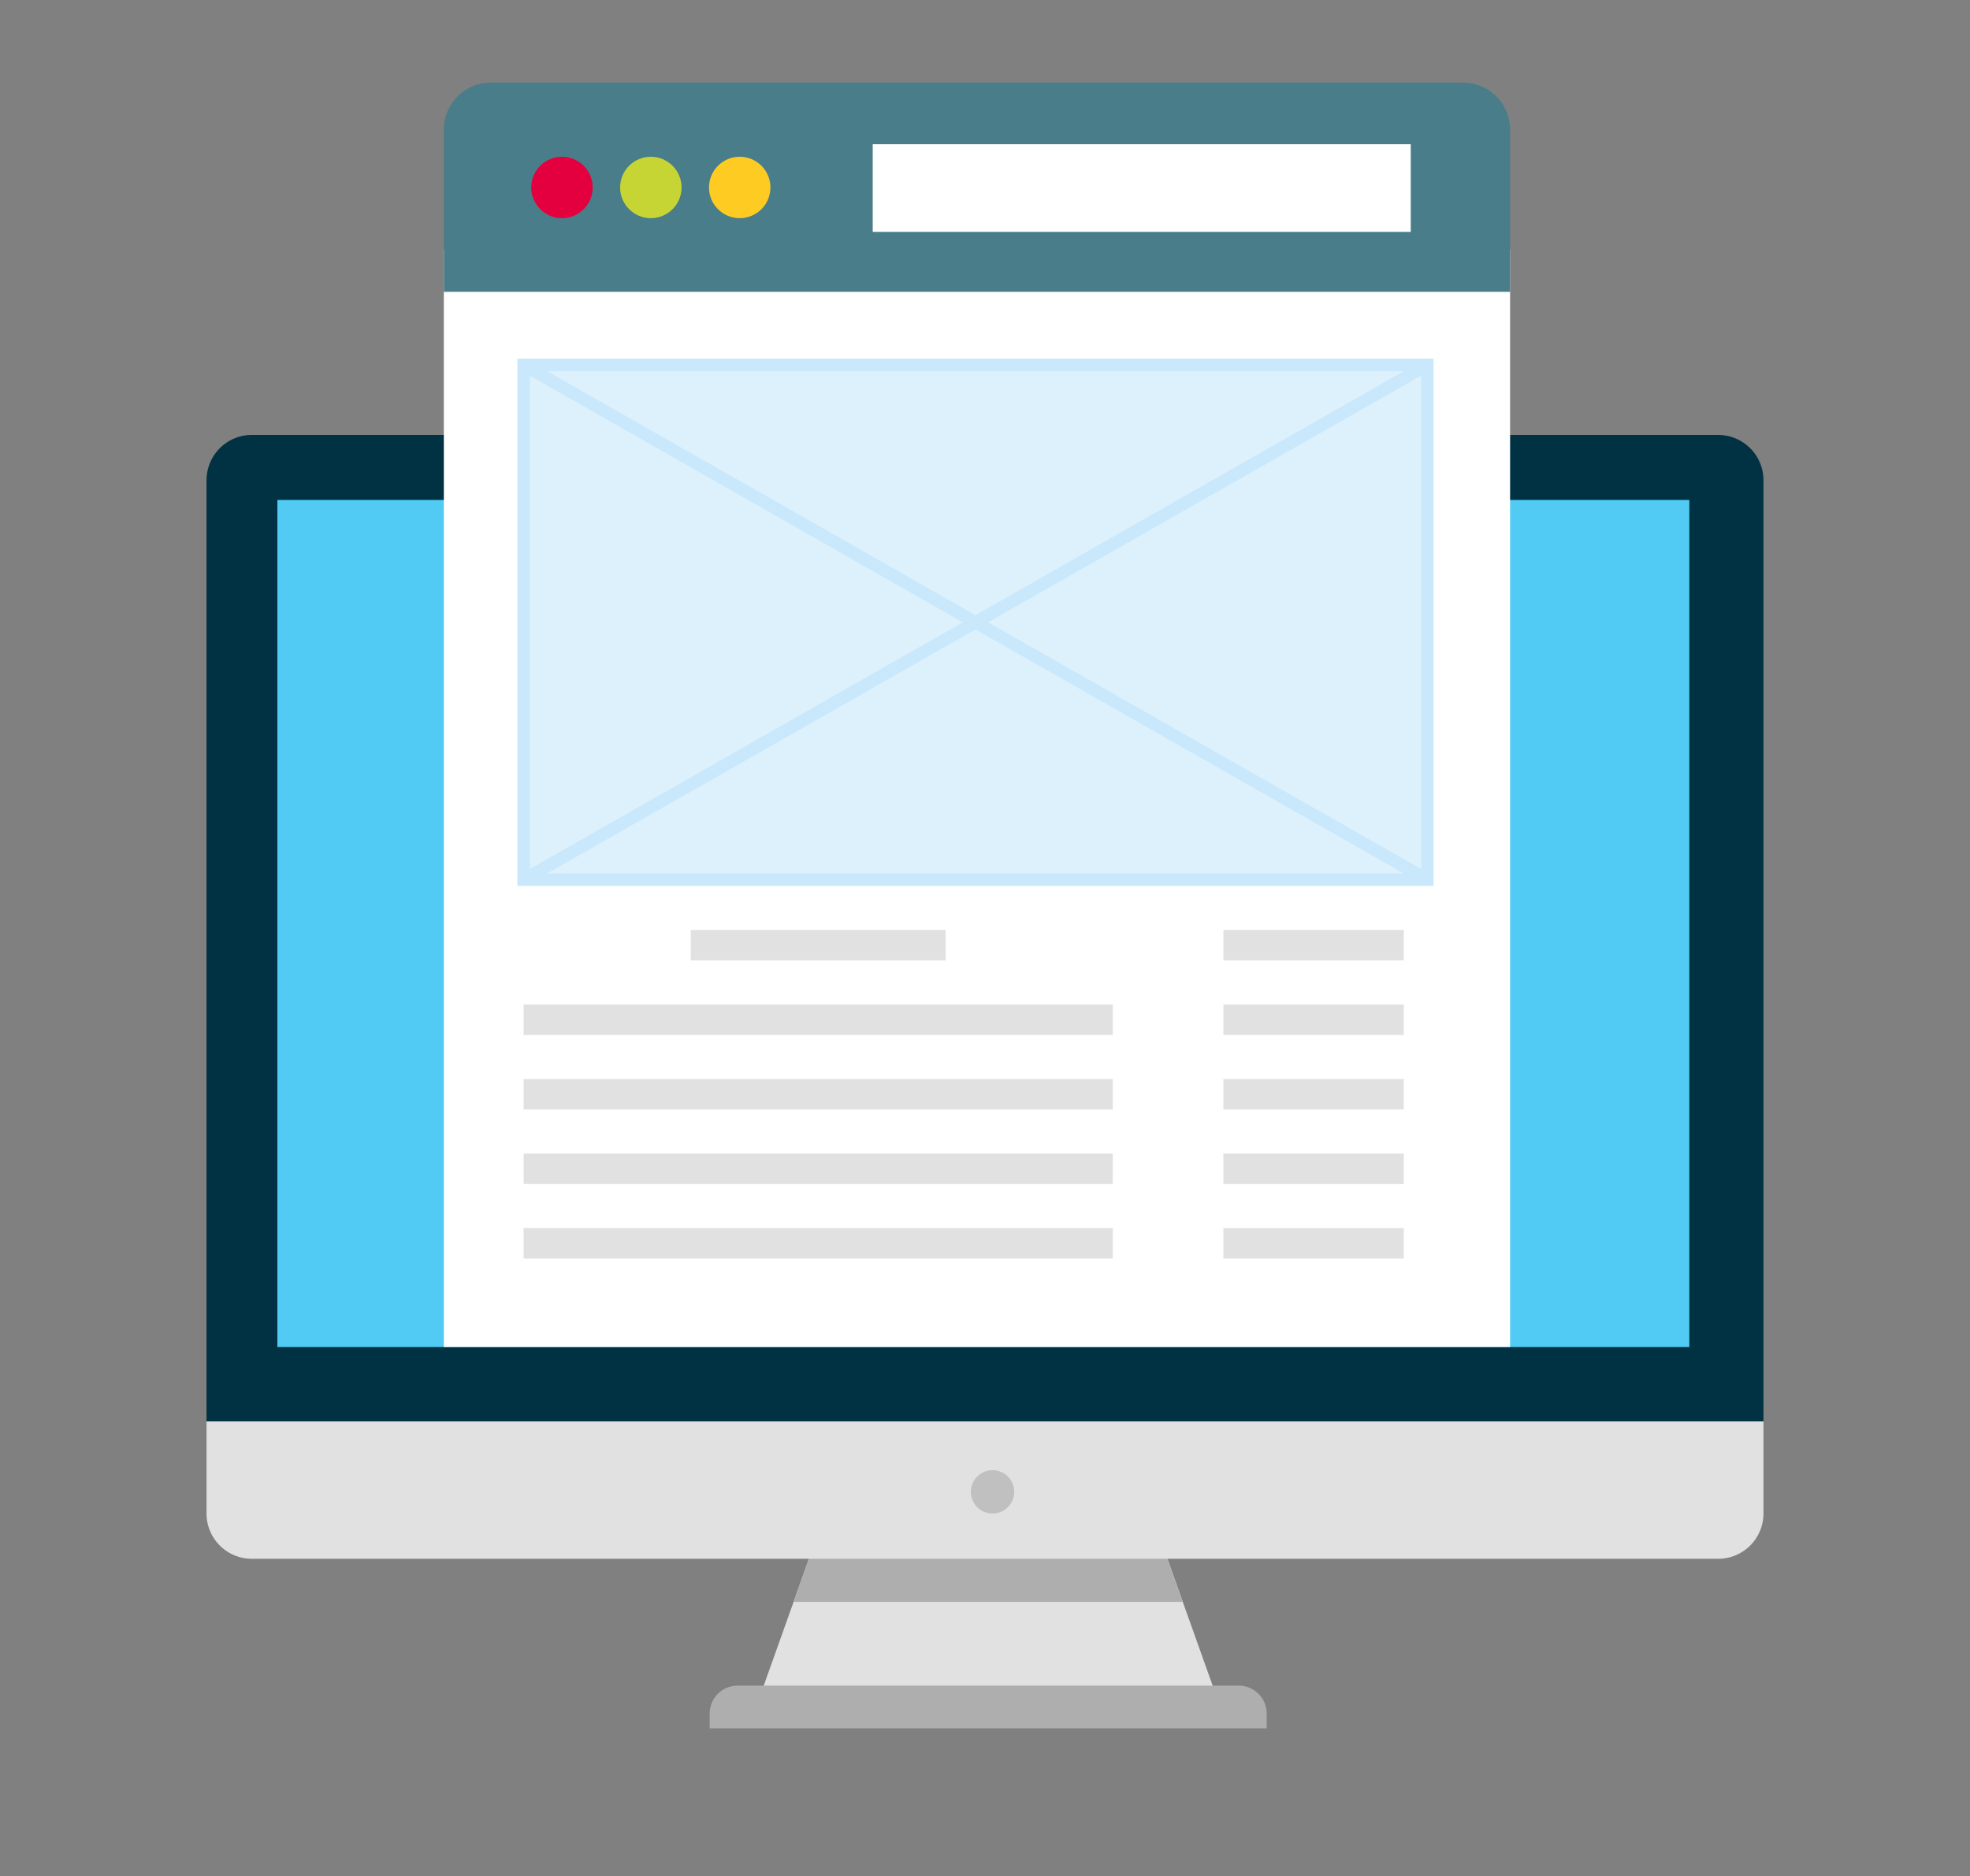 <svg xmlns="http://www.w3.org/2000/svg" width="316" height="301"><rect width="100%" height="100%" fill="#808080" stroke="none"/><path fill="#E2E1E1" d="M195.637 273.561h-74.251l9.667-27.118h54.917z"/><path fill="#AEAEAE" d="M185.945 246.443h-54.916l-3.755 10.535h62.427zm-72.106 30.828h89.345v-2.372a4.479 4.479 0 0 0-4.479-4.479h-80.388a4.478 4.478 0 0 0-4.478 4.479v2.372z"/><path fill="#003243" d="M282.87 77.043a7.268 7.268 0 0 0-7.268-7.268H40.398a7.269 7.269 0 0 0-7.269 7.268v150.99H282.87V77.043z"/><path fill="#E2E1E1" d="M33.129 228.033v14.768a7.27 7.27 0 0 0 7.269 7.269h235.205a7.269 7.269 0 0 0 7.268-7.269v-14.768H33.129z"/><path fill="#51CBF3" d="M44.496 80.207h226.481v135.896H44.496z"/><path fill="#FFF" d="M71.195 40.066h171.034v176.027H71.195z"/><path fill="#497D8A" d="M242.229 46.815H71.195V20.806a7.562 7.562 0 0 1 7.562-7.562h155.911a7.562 7.562 0 0 1 7.562 7.562v26.009z"/><circle fill="#E4003E" cx="90.144" cy="30.075" r="4.927"/><circle fill="#C7D534" cx="104.399" cy="30.075" r="4.927"/><circle fill="#FECB23" cx="118.655" cy="30.075" r="4.927"/><path fill="#FFF" d="M139.989 23.136h86.303v14.062h-86.303z"/><path fill="#DDF1FD" d="M83.988 58.549h144.96v82.578H83.988z"/><path fill="#E2E1E1" d="M110.805 149.187h40.872v4.888h-40.872zm-26.817 11.958h94.506v4.888H83.988zm0 11.958h94.506v4.888H83.988zm0 11.958h94.506v4.888H83.988zm0 11.958h94.506v4.888H83.988zm112.251-47.832h28.93v4.888h-28.93zm0 11.958h28.93v4.888h-28.93zm0 11.958h28.93v4.888h-28.93zm0 11.958h28.93v4.888h-28.93zm0 11.958h28.93v4.888h-28.93z"/><path fill="none" stroke="#C9E8FB" stroke-width="2" stroke-miterlimit="10" d="M83.988 58.549h144.96v82.578H83.988zm144.96 0l-144.96 82.578m0-82.578l144.96 82.578"/><circle fill="silver" cx="159.208" cy="239.331" r="3.478"/></svg>